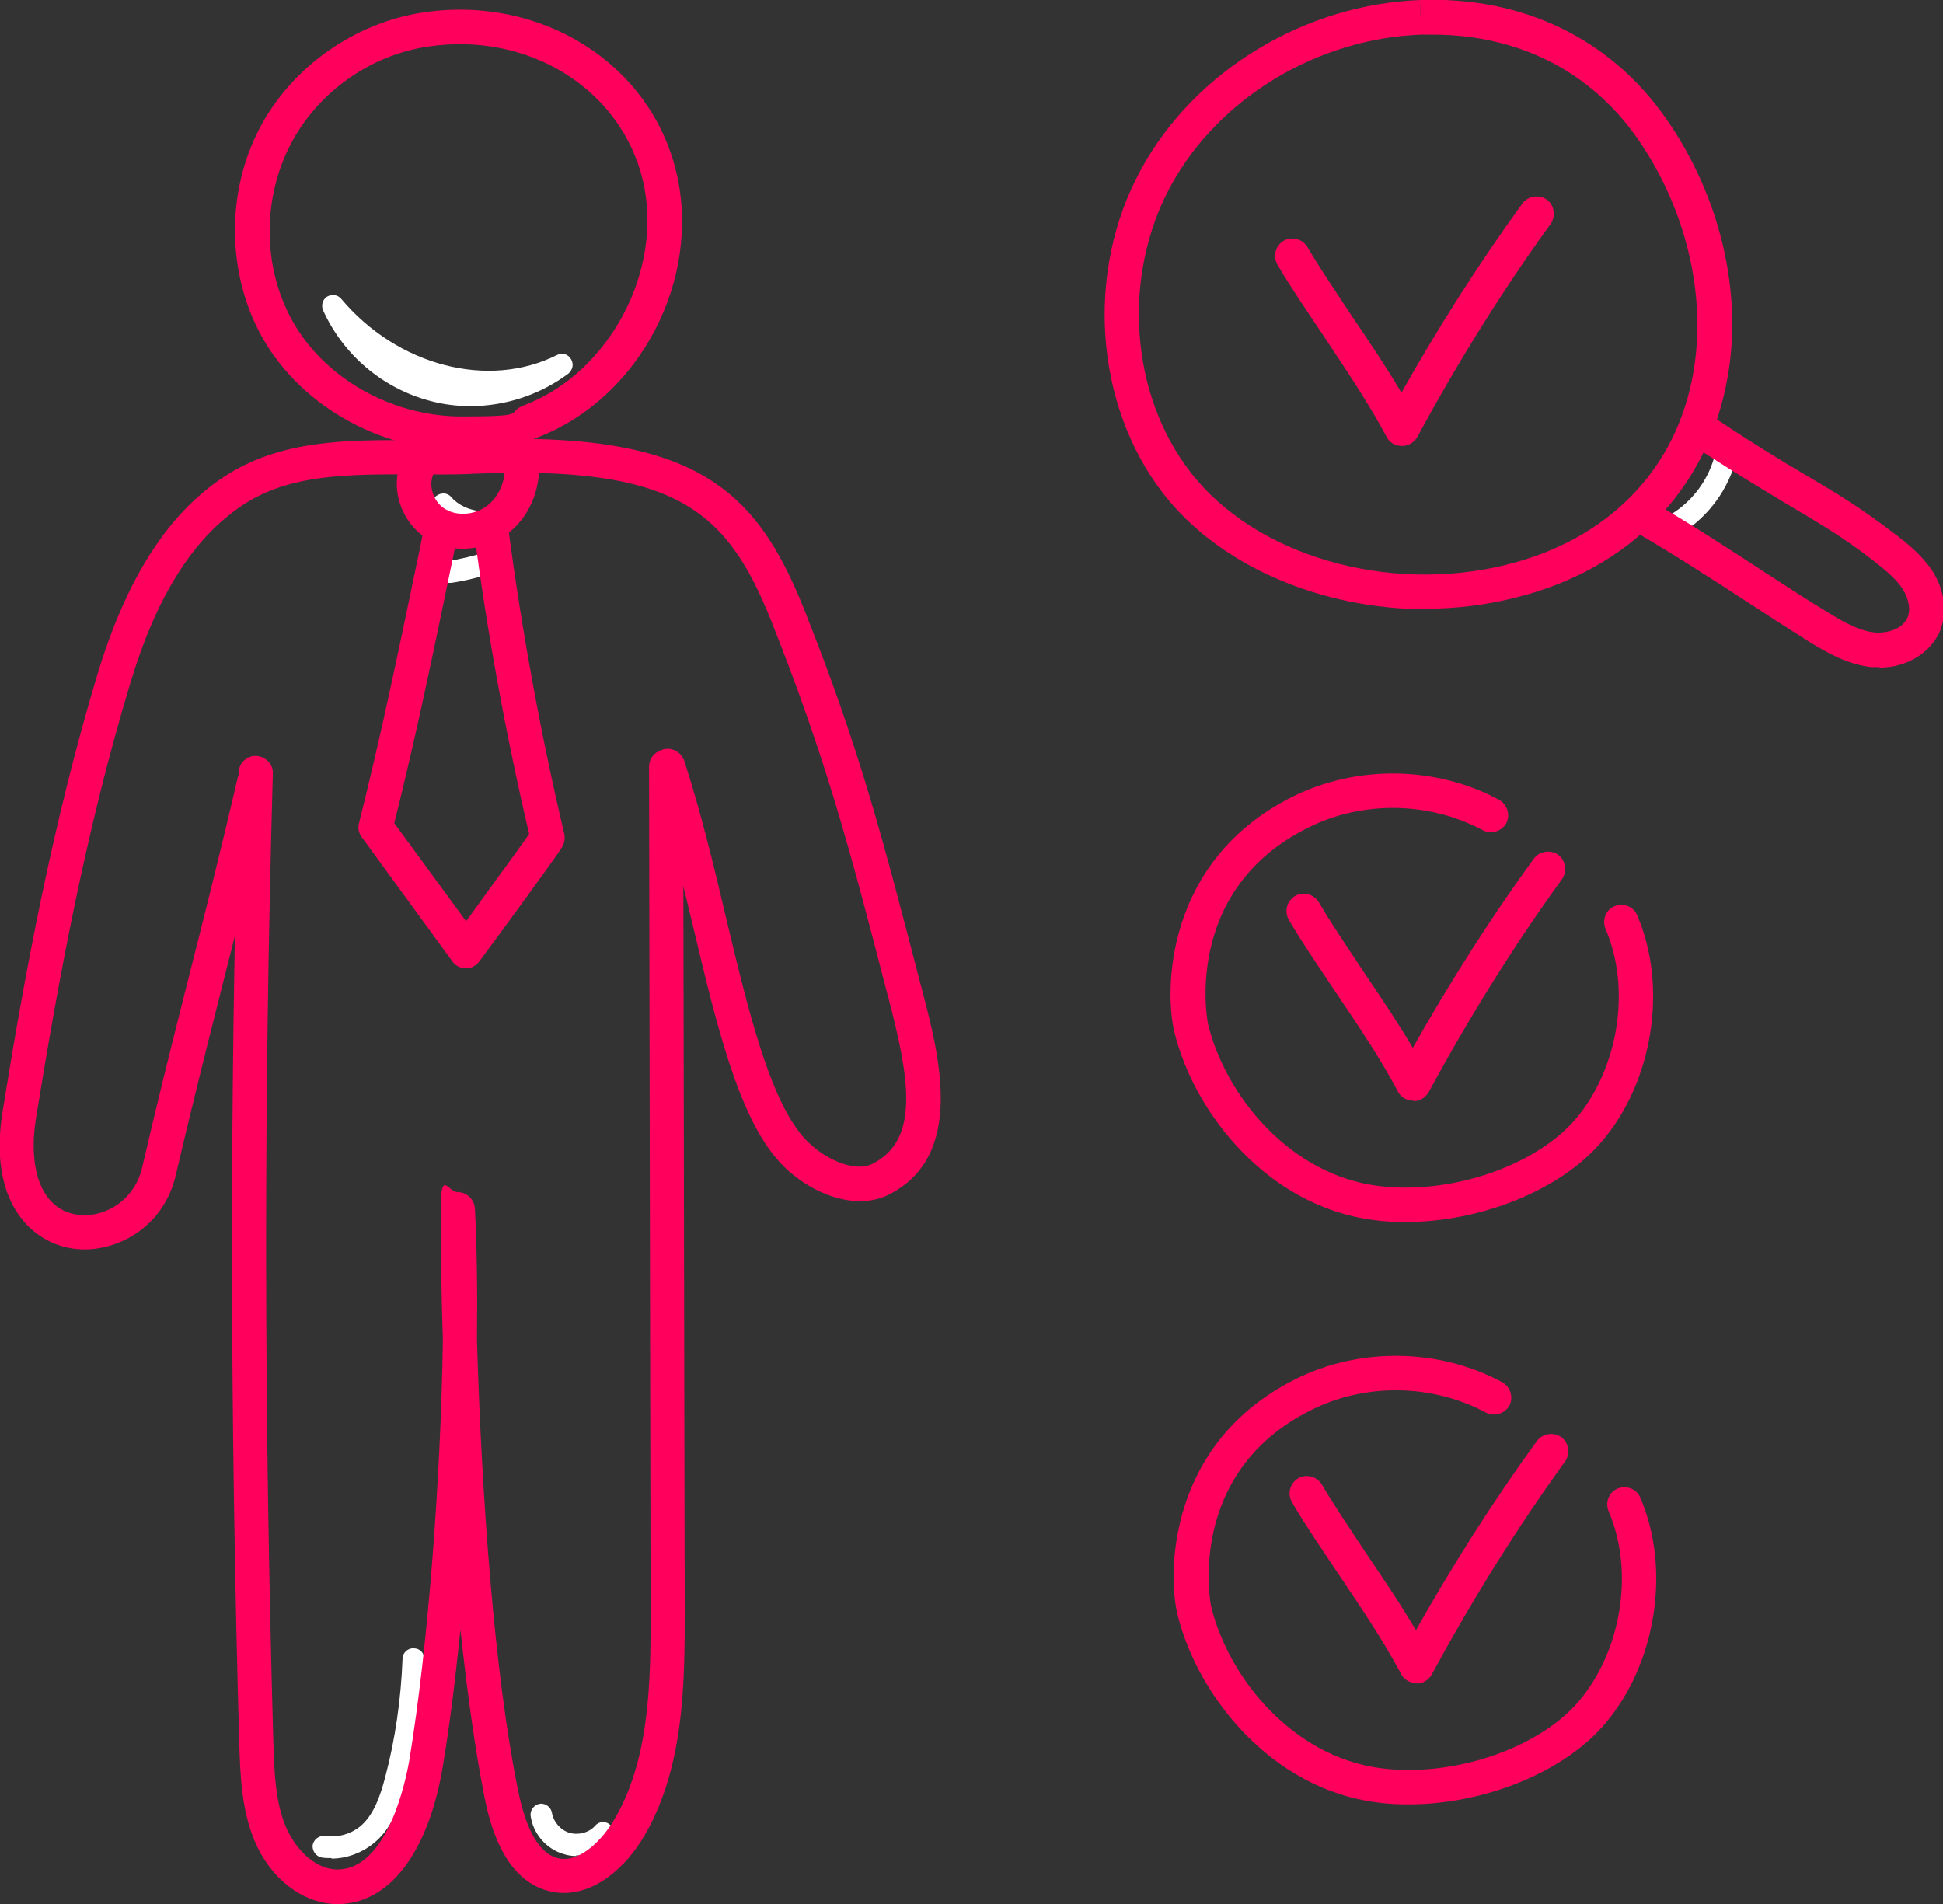 <?xml version="1.0" encoding="UTF-8"?>
<svg id="Ebene_2" xmlns="http://www.w3.org/2000/svg" version="1.1" viewBox="0 0 376 368.5">
  <rect x="0" y="0" width="376" height="368.5" fill="#333333" stroke="none"/>
  <!-- Generator: Adobe Illustrator 29.0.0, SVG Export Plug-In . SVG Version: 2.1.0 Build 186)  -->
  <defs>
    <style>
      .st0 {
        fill: #ff015c;
      }

      .st1 {
        fill: #8ec2fd;
      }

      .st2 {
        fill: #fff;
      }
    </style>
  </defs>
  <g id="Layer_1">
    <g>
      <g>
        <path class="st1" d="M64.4,59.2c3.6,8,10.9,14.2,19.4,16.4,8.5,2.2,17.9.3,24.9-5-13.9,6.9-32.5,2.8-44.4-11.4h0Z"/>
        <path class="st2" d="M91.1,78.6c-2.6,0-5.2-.3-7.8-1-9.2-2.4-16.9-8.9-20.8-17.6-.4-1,0-2.1.8-2.6.9-.5,2-.4,2.7.4,10.9,13,28.5,17.6,41.8,10.9,1-.5,2.1-.2,2.7.8s.3,2.1-.5,2.8c-5.5,4.1-12.2,6.3-19,6.3h0Z"/>
      </g>
      <path class="st2" d="M64.2,359.6c-.6,0-1.2,0-1.9-.1-1.1-.2-1.9-1.2-1.8-2.4.2-1.1,1.2-1.9,2.4-1.8,2.5.4,5.2-.4,7.1-2.1,2.4-2.2,3.6-5.7,4.5-9.1,2-7.5,3.1-15.3,3.4-23.1,0-1.1,1-2.1,2.2-2,1.2,0,2.1,1,2,2.2-.3,8.1-1.6,16.1-3.6,24-1.1,4.1-2.5,8.3-5.8,11.2-2.4,2.1-5.5,3.3-8.6,3.3h0Z"/>
      <path class="st2" d="M111.6,359.2c-.9,0-1.7-.1-2.6-.4-3.3-1-5.8-3.9-6.3-7.3-.2-1.1.6-2.2,1.7-2.4,1.1-.2,2.2.6,2.4,1.7.3,1.8,1.7,3.4,3.4,3.9,1.7.5,3.8,0,5-1.4.8-.9,2.1-.9,2.9-.1s.9,2.1.1,3c-1.7,1.9-4.2,2.9-6.8,2.9h0Z"/>
      <path class="st2" d="M323.4,104c-.7,0-1.5-.4-1.8-1.1-.5-1-.2-2.3.8-2.8,4.5-2.4,7.9-6.6,9.3-11.5.3-1.1,1.5-1.7,2.6-1.4s1.7,1.5,1.4,2.6c-1.8,5.9-5.9,11-11.3,14-.3.2-.7.3-1,.3h0Z"/>
      <path class="st2" d="M93.8,103.1c-3.6,0-7.2-1.5-9.6-4.2-.8-.9-.7-2.2.2-2.9s2.2-.7,2.9.2c2.5,2.8,7.1,3.6,10.4,1.8,1-.6,2.3-.2,2.8.8.6,1,.2,2.3-.8,2.8-1.8,1-3.9,1.5-5.9,1.5Z"/>
      <path class="st2" d="M86.9,112.8c-1,0-1.9-.7-2.1-1.8-.2-1.1.6-2.2,1.8-2.4,2.5-.4,5.1-1,7.5-1.8,1.1-.4,2.3.2,2.7,1.3.4,1.1-.2,2.3-1.3,2.7-2.7.9-5.4,1.6-8.2,2-.1,0-.2,0-.3,0h0Z"/>
      <path class="st0" d="M90.2,187.4c-1.1,0-2.1-.5-2.7-1.4l-17.5-24c-.6-.8-.8-1.8-.5-2.8,4.4-17.5,8.1-35.5,11.7-52.8l1-5c.4-1.8,2.1-3,3.9-2.6,1.8.4,3,2.1,2.6,3.9l-1,5c-3.5,16.9-7.1,34.5-11.4,51.6l13.9,19c4.6-6.4,10.2-14,12.2-16.9-4.6-19.6-8.2-39.4-10.7-58.8-.2-1.8,1.1-3.5,2.9-3.7,1.8-.2,3.5,1.1,3.7,2.9,2.6,19.7,6.2,39.7,10.9,59.6.2.9,0,1.7-.4,2.5-.8,1.4-12.4,17.3-16,22.1-.6.9-1.6,1.4-2.7,1.4h0Z"/>
      <path class="st0" d="M89.5,87.2c-16.1,0-32.3-9-39.6-23.5-6-12-5.9-26.9.3-38.8S68.6,4.4,81.9,2.4h0c22.9-3.4,44,9.9,49,31,4.9,20.8-7.2,43.8-27,51.3-4.6,1.8-9.5,2.6-14.4,2.6h0ZM82.9,9h0c-11.2,1.6-21.5,8.9-26.7,19s-5.4,22.6-.3,32.8c6.1,12.2,19.8,19.8,33.4,19.8s8.3-.7,12.2-2.2c16.5-6.3,27-26.2,22.9-43.5-4.2-17.6-22-28.8-41.5-25.9h0Z"/>
      <path class="st0" d="M65.4,368.5c-.2,0-.4,0-.6,0-6.5-.3-12.6-5.1-15.6-12.4-2.5-6.1-2.7-12.7-2.9-18.6-1.8-64.1-1.9-123.9-.1-188,0-1.8,1.6-3.3,3.4-3.2s3.3,1.6,3.2,3.4c-1.8,64-1.7,123.6.1,187.6.2,5.3.3,11.2,2.4,16.2,1.7,4,5.3,8.1,9.7,8.3h.3c9.8,0,13.3-17.6,13.9-21.1,3.6-21.7,6.1-54.3,6.5-81.3-.3-8.9-.4-17.5-.4-25.4s1.4-3.3,3.2-3.3c1.8,0,3.3,1.4,3.4,3.2.4,7.4.5,16.1.4,25.4.9,30.7,3.4,64.8,7.9,86.9,1.6,8.1,4.2,12.5,7.7,13.4,4,1,8.1-3,10.5-6.7,7.5-11.9,7.5-28,7.5-40.9l-.3-163.6c0-1.9,1.5-3.3,3.3-3.4h0c1.8,0,3.3,1.5,3.3,3.3l.3,163.6c0,13.8,0,31-8.5,44.5-3.7,5.8-10.3,11.4-17.7,9.6-9.4-2.3-11.8-14.5-12.6-18.5-1.8-9.1-3.3-20.1-4.6-32.1-1,9.7-2.1,18.7-3.4,26.4-2.8,16.8-10.4,26.7-20.4,26.7h0Z"/>
      <path class="st0" d="M16.4,241.8c-1,0-2.1-.1-3.1-.3-7.6-1.5-15.6-9.3-12.8-26.4,4.3-26.7,9.6-55.4,18.3-84.4,5.6-18.6,13.6-31.2,24.5-38.4,10.9-7.2,23.9-7.2,36.6-7.1,3.7,0,7.5,0,11.2-.1,43-1.8,55.1,9.2,64.5,32.8,10.8,27.1,15.2,44.3,22.6,72.8l.3,1.1c3.3,12.7,8.3,31.9-6.5,39.4-7,3.5-16.3-.8-21.4-6.6-7.8-8.8-12-26.5-16.5-45.4-2.4-10-4.9-20.4-8-29.9-.6-1.8.4-3.6,2.1-4.2s3.6.4,4.2,2.1c3.2,9.8,5.7,20.2,8.1,30.4,4.3,18,8.4,35,15,42.5,3.5,4,9.8,7,13.4,5.1,9.3-4.7,6.9-17.1,3.1-31.8l-.3-1.1c-7.3-28.2-11.8-45.3-22.4-72-8.6-21.6-18.5-30.3-58-28.6-3.9.2-7.8.1-11.6.1-12.2,0-23.7-.1-32.8,6-9.6,6.4-16.7,17.7-21.8,34.8-8.6,28.6-13.8,57.1-18.1,83.6-1.7,10.4,1.2,17.6,7.5,18.8,5,1,11.4-2.2,13-9,2.6-11.3,5.4-22.5,8.4-34.4,3.3-13,6.7-26.4,10.1-41.1.4-1.8,2.2-2.9,4-2.5s2.9,2.2,2.5,4c-3.4,14.8-6.8,28.2-10.1,41.2-3,11.9-5.8,23.1-8.4,34.3-2.2,9.4-10.3,14.3-17.7,14.3h0Z"/>
      <g>
        <path class="st0" d="M273.4,213h0c-1.2,0-2.4-.7-2.9-1.8-3.5-6.6-8-13.2-12.3-19.6-3.2-4.8-6.3-9.3-8.8-13.6-.9-1.6-.4-3.6,1.2-4.6,1.6-.9,3.6-.4,4.6,1.2,2.4,4.1,5.4,8.5,8.5,13.2,3.3,4.9,6.7,9.9,9.7,15,7.1-12.6,14.9-24.9,23.4-36.6,1.1-1.5,3.2-1.8,4.7-.8,1.5,1.1,1.8,3.2.8,4.7-9.5,13.1-18.1,27-25.8,41.2-.6,1.1-1.7,1.8-2.9,1.8h0Z"/>
        <path class="st0" d="M271.9,236.5c-2.1,0-4.2-.1-6.2-.4-20-2.6-34.4-20.2-38.4-36.2-2-7.9-2-33.3,22.8-45.7,12.4-6.2,27.8-6,40,.6,1.6.9,2.2,2.9,1.4,4.5-.9,1.6-2.9,2.2-4.5,1.4-10.4-5.6-23.4-5.8-33.9-.5-24.5,12.2-19.4,37.8-19.3,38.1,3.4,13.8,15.8,29,32.8,31.2,13.9,1.8,30.3-3.7,38.2-12.8,8.4-9.8,10.9-25.3,5.9-36.9-.7-1.7,0-3.7,1.7-4.4,1.7-.7,3.7,0,4.4,1.7,6,13.8,3.1,32.3-6.9,43.9-8,9.4-23.5,15.5-37.9,15.5h0Z"/>
      </g>
      <path class="st0" d="M271.2,86.3h0c-1.2,0-2.4-.7-2.9-1.8-3.5-6.6-8-13.2-12.3-19.7-3.2-4.8-6.3-9.3-8.8-13.6-.9-1.6-.4-3.6,1.2-4.6,1.6-.9,3.6-.4,4.6,1.2,2.4,4.1,5.4,8.5,8.5,13.2,3.3,4.9,6.7,9.9,9.7,15,7.1-12.6,14.9-24.9,23.4-36.6,1.1-1.5,3.2-1.8,4.7-.8,1.5,1.1,1.8,3.2.8,4.7-9.5,13.1-18.1,27-25.8,41.2-.6,1.1-1.7,1.8-2.9,1.8h0Z"/>
      <g>
        <path class="st0" d="M274,325.7h0c-1.2,0-2.4-.7-2.9-1.8-3.5-6.6-8-13.2-12.3-19.6-3.2-4.8-6.3-9.3-8.8-13.6-.9-1.6-.4-3.6,1.2-4.6,1.6-.9,3.6-.4,4.6,1.2,2.4,4.1,5.4,8.5,8.5,13.2,3.3,4.9,6.7,9.9,9.7,15,7.1-12.6,14.9-24.9,23.4-36.6,1.1-1.5,3.2-1.8,4.7-.8,1.5,1.1,1.8,3.2.8,4.7-9.5,13.1-18.1,27-25.8,41.2-.6,1.1-1.7,1.8-2.9,1.8h0Z"/>
        <path class="st0" d="M272.5,349.2c-2.1,0-4.2-.1-6.2-.4-20-2.6-34.4-20.2-38.4-36.2-2-7.9-2-33.3,22.8-45.7,12.4-6.2,27.8-6,40,.6,1.6.9,2.2,2.9,1.4,4.5-.9,1.6-2.9,2.2-4.5,1.4-10.4-5.6-23.4-5.8-33.9-.5-24.5,12.2-19.4,37.9-19.3,38.1,3.4,13.8,15.8,29,32.8,31.2,13.9,1.8,30.3-3.7,38.2-12.8,8.4-9.8,10.9-25.3,5.9-36.9-.7-1.7,0-3.7,1.7-4.4,1.7-.7,3.7,0,4.4,1.7,6,13.8,3.1,32.3-6.9,43.9-8,9.4-23.5,15.5-37.9,15.5h0Z"/>
      </g>
      <path class="st0" d="M276,117.9c-20.2,0-40-8.3-50.9-22.4-13.3-17.2-15.1-43-4.3-62.7C231.2,13.7,252.5.8,274.9,0v3.3c.1,0,0-3.3,0-3.3,19.7-.7,36.6,7.4,47.4,22.8,10.5,14.9,15,33.7,12,50.3-3.8,21.5-18.8,37.1-41.2,42.6-5.6,1.4-11.4,2.1-17.1,2.1h0ZM277.2,6.7c-.7,0-1.4,0-2.1,0-20.1.7-39.2,12.2-48.5,29.2-9.5,17.4-8,40.3,3.8,55.5,12.4,16.1,38.1,23.6,61.1,17.9,19.8-4.9,33-18.5,36.2-37.3,2.6-14.9-1.5-31.9-10.9-45.3-9.1-13-23.1-20-39.6-20h0Z"/>
      <path class="st0" d="M363.6,129.1c-.5,0-1,0-1.5,0-4.5-.5-8.4-2.7-12-4.9-3.8-2.4-7.7-4.9-11.5-7.4-7.4-4.8-15.1-9.8-22.4-14-1.6-.9-2.1-3-1.2-4.6s3-2.1,4.6-1.2c7.4,4.3,15.1,9.3,22.6,14.2,4,2.6,7.7,5,11.5,7.3,2.9,1.8,6,3.6,9.1,3.9,2.3.2,5.3-.6,6.3-2.8.7-1.5.3-3.7-.9-5.6-1.4-2.2-3.8-4-5.8-5.6-5.8-4.5-10.6-7.3-16.7-10.9-5.1-3.1-11-6.6-19-11.9,0,0,0,0-.1,0h-.1c-1.5-1.2-1.9-3.3-.8-4.8s3.2-1.8,4.7-.8h.1c7.9,5.3,13.6,8.8,18.7,11.8,6.3,3.7,11.2,6.7,17.3,11.4,2.4,1.8,5.3,4.1,7.4,7.2,2.5,3.9,3,8.3,1.4,12-1.9,4.1-6.5,6.8-11.5,6.8h0Z"/>
      <path class="st0" d="M89.6,106.2c-2.4,0-4.7-.6-6.7-1.8-5.3-3.1-7.6-10.1-5.1-15.4.8-1.7,2.7-2.4,4.4-1.7,1.7.8,2.4,2.7,1.7,4.4-1.1,2.3,0,5.6,2.4,6.9,2.4,1.4,5.9,1,8.2-.9,2.3-1.9,3.6-5.3,3.1-8.6-.2-1.8,1.1-3.5,2.9-3.7,1.8-.2,3.5,1.1,3.7,2.9.7,5.6-1.4,11.2-5.5,14.6-2.6,2.2-5.9,3.3-9.2,3.3Z"/>
    </g>
  </g>
</svg>